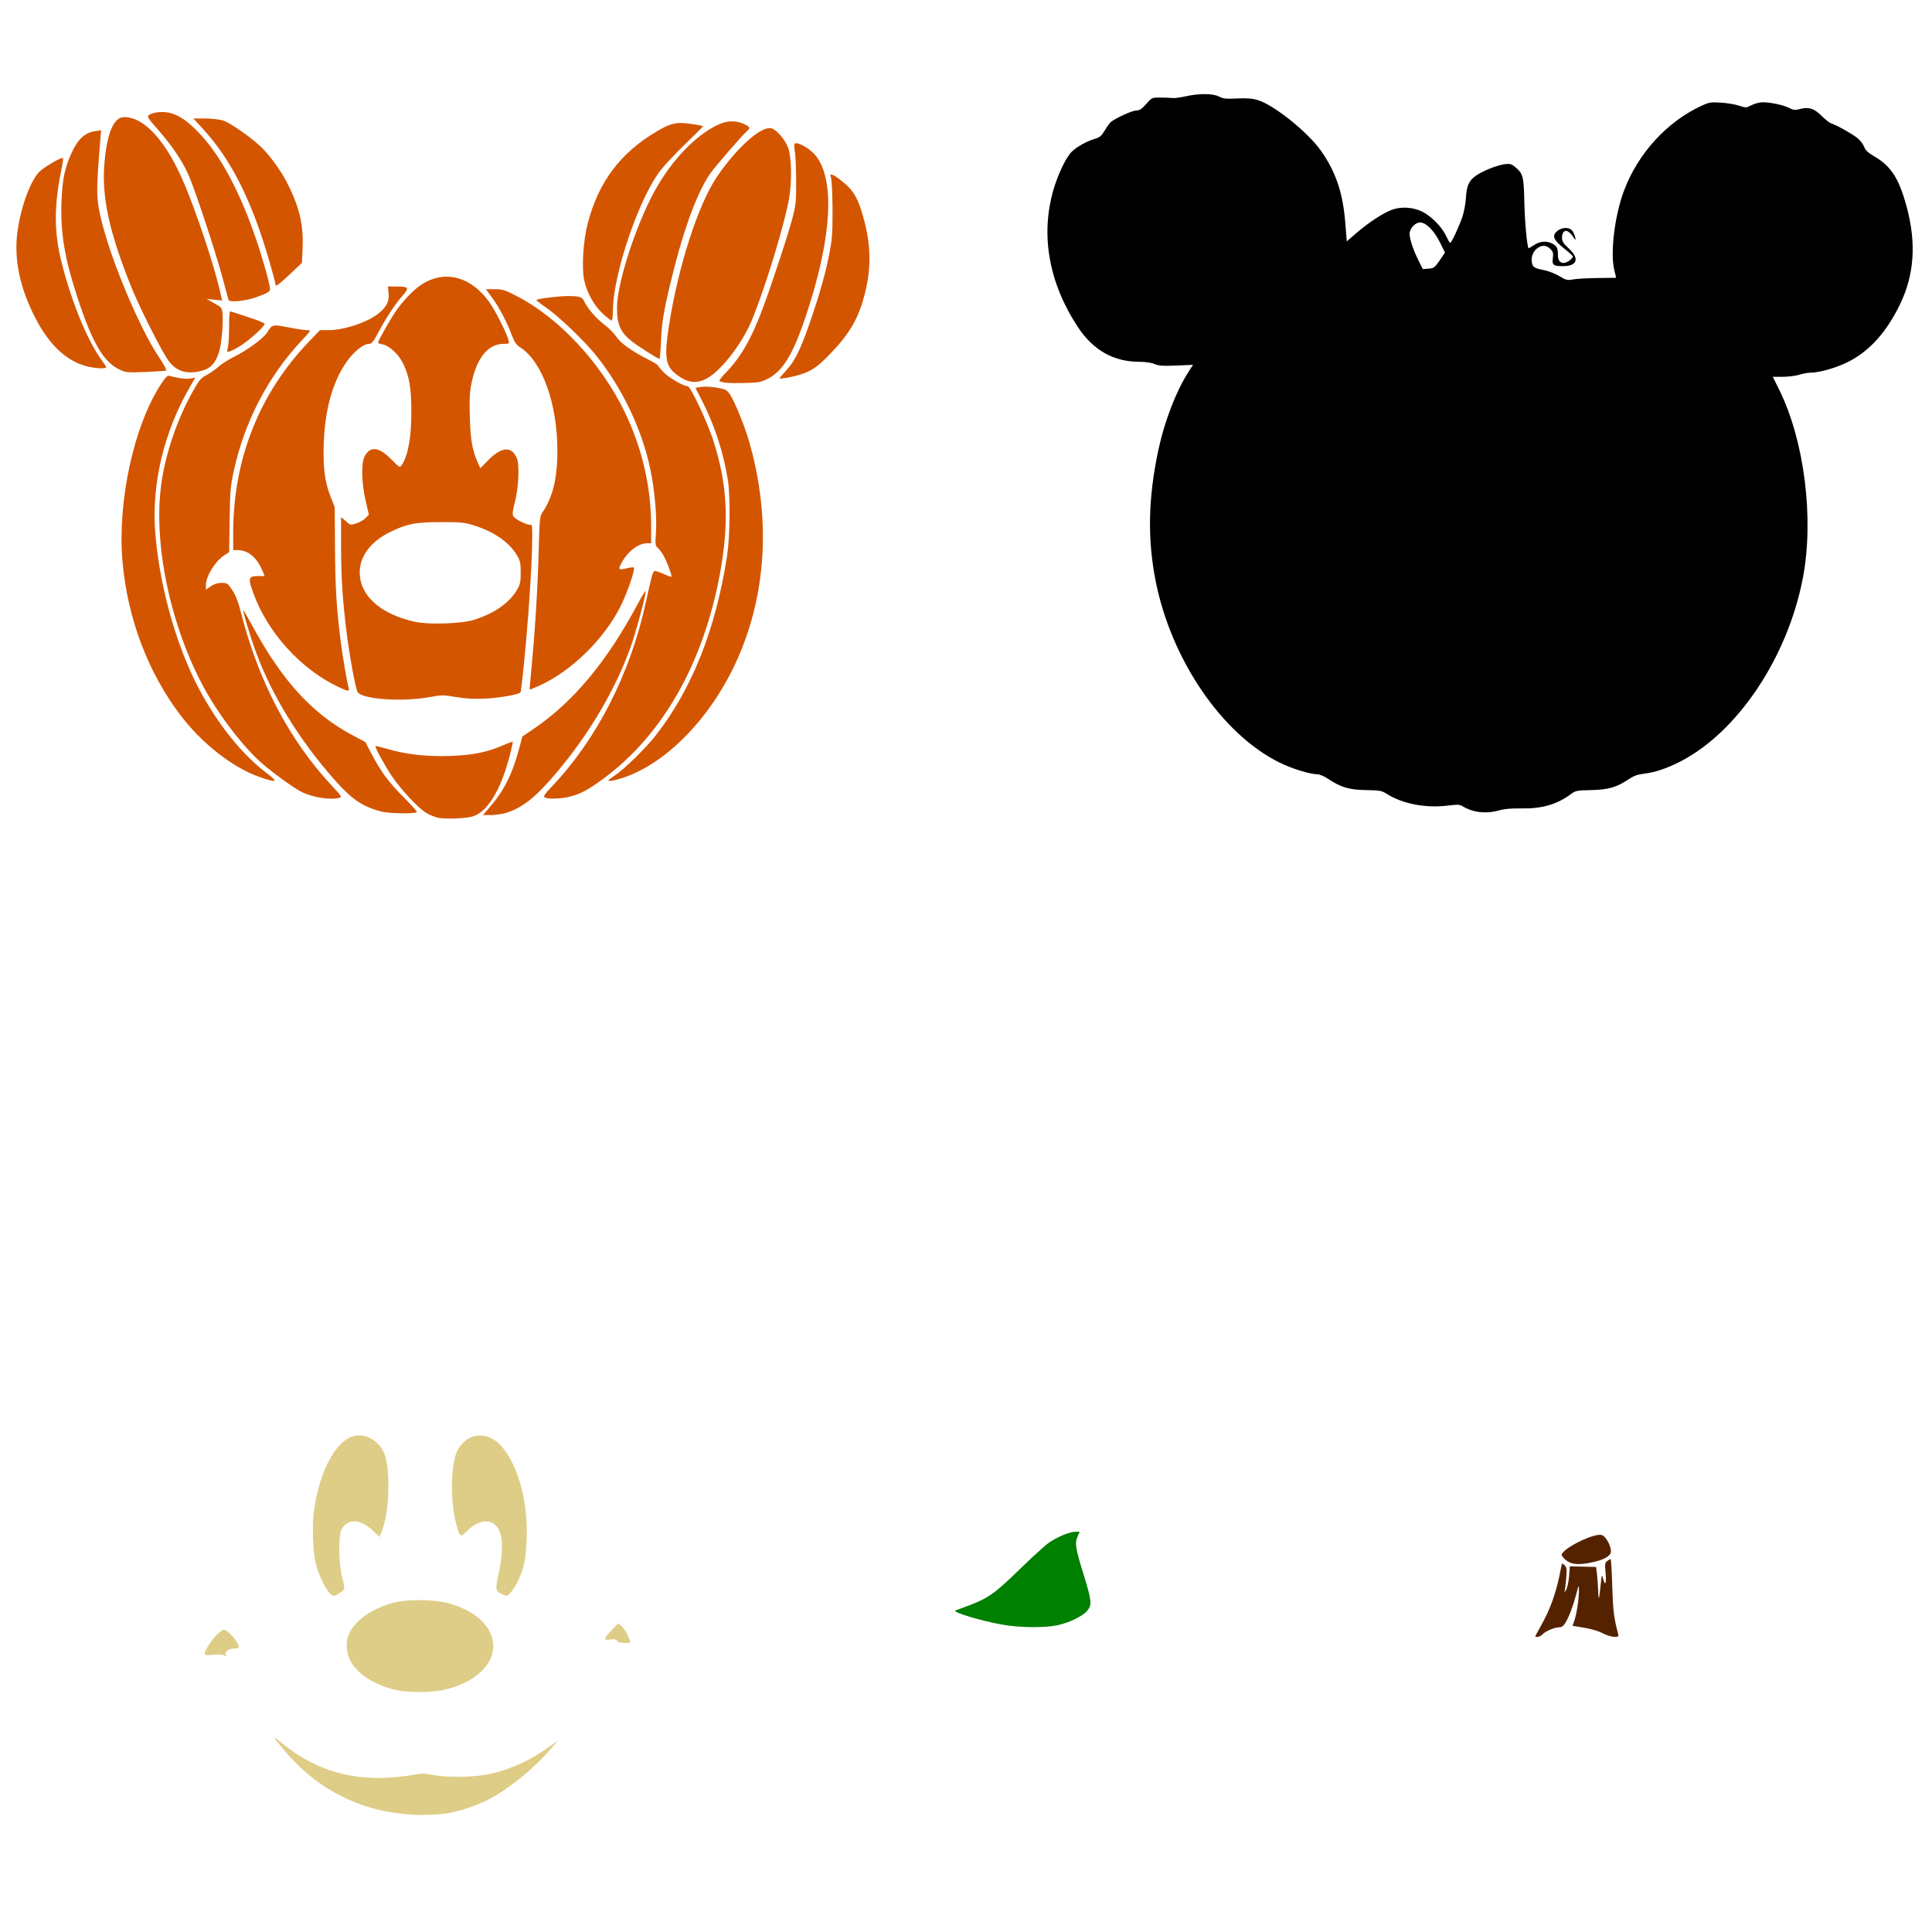 <?xml version="1.0" encoding="UTF-8" standalone="no"?>
<!-- Created with Inkscape (http://www.inkscape.org/) -->

<svg
   xmlns:dc="http://purl.org/dc/elements/1.1/"
   xmlns:cc="http://creativecommons.org/ns#"
   xmlns:rdf="http://www.w3.org/1999/02/22-rdf-syntax-ns#"
   xmlns:svg="http://www.w3.org/2000/svg"
   xmlns="http://www.w3.org/2000/svg"
   xmlns:sodipodi="http://sodipodi.sourceforge.net/DTD/sodipodi-0.dtd"
   xmlns:inkscape="http://www.inkscape.org/namespaces/inkscape"
   width="1080"
   height="1080"
   id="svg2"
   version="1.1"
   inkscape:version="0.47 r22583"
   sodipodi:docname="MickeyJackOLantern.svg">
  <defs
     id="defs4">
    <inkscape:perspective
       sodipodi:type="inkscape:persp3d"
       inkscape:vp_x="0 : 526.18109 : 1"
       inkscape:vp_y="0 : 1000 : 0"
       inkscape:vp_z="744.09448 : 526.18109 : 1"
       inkscape:persp3d-origin="372.04724 : 350.78739 : 1"
       id="perspective10" />
    <inkscape:perspective
       id="perspective2820"
       inkscape:persp3d-origin="0.5 : 0.33333333 : 1"
       inkscape:vp_z="1 : 0.5 : 1"
       inkscape:vp_y="0 : 1000 : 0"
       inkscape:vp_x="0 : 0.5 : 1"
       sodipodi:type="inkscape:persp3d" />
    <inkscape:perspective
       id="perspective2944"
       inkscape:persp3d-origin="0.5 : 0.33333333 : 1"
       inkscape:vp_z="1 : 0.5 : 1"
       inkscape:vp_y="0 : 1000 : 0"
       inkscape:vp_x="0 : 0.5 : 1"
       sodipodi:type="inkscape:persp3d" />
  </defs>
  <sodipodi:namedview
     id="base"
     pagecolor="#ffffff"
     bordercolor="#666666"
     borderopacity="1.0"
     inkscape:pageopacity="0.0"
     inkscape:pageshadow="2"
     inkscape:zoom="0.22685185"
     inkscape:cx="-123.453"
     inkscape:cy="237.44024"
     inkscape:document-units="in"
     inkscape:current-layer="layer1"
     showgrid="false"
     units="in"
     inkscape:showpageshadow="false"
     borderlayer="false"
     inkscape:window-width="1024"
     inkscape:window-height="742"
     inkscape:window-x="1148"
     inkscape:window-y="-4"
     inkscape:window-maximized="1" />
  <g
     inkscape:label="Layer 1"
     inkscape:groupmode="layer"
     id="layer1"
     transform="translate(0,27.64)">
    <path
       id="path2956"
       style="fill:#000000"
       d="m 804.772,117.936 2.997,-4.369 -2.795,-5.656 c -3.247,-6.571 -7.815,-11.185 -11.071,-11.185 -2.463,0 -5.119,2.455 -5.852,5.409 -0.57,2.296 1.662,9.443 5.036,16.126 l 2.277,4.51 3.205,-0.233 c 2.949,-0.215 3.445,-0.583 6.203,-4.602 z m 18.185,307.516 c -1.796,-0.561 -4.135,-1.589 -5.197,-2.286 -1.701,-1.115 -2.78,-1.165 -9.03,-0.419 -11.839,1.414 -24.79,-1.096 -33.224,-6.438 -3.125,-1.979 -4.011,-2.15 -11.835,-2.283 -9.496,-0.162 -14.198,-1.545 -21.143,-6.218 -2.136,-1.437 -4.825,-2.613 -5.975,-2.613 -4.159,0 -14.318,-3.111 -21.169,-6.484 -32.103,-15.802 -60.487,-57.248 -69.29,-101.175 -4.767,-23.785 -4.287,-46.993 1.53,-74.027 3.374,-15.682 9.836,-32.45 16.547,-42.942 l 2.729,-4.266 -9.291,0.395 c -7.515,0.32 -9.855,0.158 -12.247,-0.847 -1.801,-0.757 -5.095,-1.242 -8.429,-1.242 -14.372,0 -25.801,-6.433 -34.322,-19.319 -16.275,-24.611 -21.081,-51.471 -13.741,-76.799 2.557,-8.822 7.08,-18.227 10.266,-21.344 2.881,-2.819 8.551,-5.948 13.229,-7.303 2.441,-0.707 3.476,-1.622 5.252,-4.644 1.216,-2.07 2.781,-4.206 3.477,-4.746 2.952,-2.292 11.96,-6.336 14.116,-6.336 1.832,0 3.028,-0.785 5.528,-3.627 3.189,-3.625 3.193,-3.627 8.058,-3.591 2.677,0.02 5.727,0.14 6.777,0.268 1.05,0.128 4.314,-0.312 7.254,-0.977 7.428,-1.68 15.363,-1.608 18.676,0.168 2.184,1.171 3.833,1.345 9.964,1.05 5.336,-0.257 8.487,-0.022 11.514,0.858 8.952,2.602 27.942,17.797 35.42,28.34 8.221,11.59 12.249,23.416 13.581,39.862 l 0.875,10.813 5.379,-4.648 c 7.063,-6.103 15.519,-11.583 20.351,-13.188 5.055,-1.679 11.372,-1.226 16.344,1.171 4.977,2.4 11.055,8.536 13.394,13.524 1.026,2.188 2.068,3.991 2.317,4.009 0.697,0.048 4.997,-9.118 6.831,-14.561 0.904,-2.683 1.8,-7.455 1.992,-10.604 0.415,-6.825 1.654,-9.618 5.468,-12.329 3.829,-2.721 11.958,-5.984 16.209,-6.507 3.001,-0.369 3.796,-0.147 5.945,1.661 4.331,3.644 4.73,5.201 5.033,19.659 0.226,10.768 1.502,24.577 2.367,25.615 0.105,0.126 1.481,-0.647 3.059,-1.718 3.255,-2.209 6.985,-2.511 10.236,-0.83 2.532,1.31 3.109,2.525 3.109,6.554 0,4.512 3.3,5.634 7.063,2.402 0.735,-0.631 1.336,-1.408 1.336,-1.727 0,-0.319 -2.234,-2.357 -4.965,-4.531 -5.994,-4.77 -6.918,-7.067 -3.888,-9.673 2.489,-2.141 6.567,-2.358 8.294,-0.442 0.662,0.735 1.439,2.367 1.725,3.627 0.519,2.283 0.514,2.281 -1.495,-0.573 -2.904,-4.125 -5.779,-3.481 -5.779,1.296 0,1.815 0.84,3.099 3.818,5.837 6.141,5.646 4.676,9.869 -3.415,9.844 -5.295,-0.016 -6.064,-0.653 -5.537,-4.587 0.364,-2.713 0.144,-3.515 -1.381,-5.04 -2.214,-2.214 -4.855,-2.318 -7.431,-0.292 -2.338,1.839 -3.473,4.951 -2.896,7.94 0.504,2.612 1.322,3.107 7.02,4.251 2.367,0.475 6.147,1.974 8.4,3.331 3.717,2.238 4.416,2.406 7.532,1.811 1.889,-0.361 8.093,-0.713 13.787,-0.784 l 10.352,-0.128 -1.083,-4.582 c -2.276,-9.629 0.338,-30.533 5.537,-44.286 7.788,-20.602 23.797,-38.179 42.923,-47.129 4.554,-2.131 5.401,-2.277 11.181,-1.923 3.439,0.21 8.003,0.974 10.142,1.697 3.787,1.281 3.97,1.274 7.032,-0.289 1.729,-0.882 4.469,-1.604 6.089,-1.604 4.534,0 11.643,1.506 14.862,3.148 2.489,1.27 3.358,1.36 6.063,0.632 4.904,-1.32 7.935,-0.36 12.142,3.848 2.039,2.04 4.491,3.941 5.448,4.225 2.731,0.811 11.377,5.657 14.492,8.123 1.555,1.23 3.253,3.417 3.775,4.86 0.723,2 2.102,3.298 5.8,5.461 9.394,5.494 13.799,12.425 18.093,28.472 5.379,20.099 4.157,37.631 -3.772,54.105 -7.586,15.763 -17.415,26.582 -29.518,32.491 -6.715,3.279 -15.834,5.803 -21.034,5.823 -1.173,0.005 -3.819,0.52 -5.88,1.145 -2.062,0.625 -6.218,1.137 -9.236,1.137 l -5.488,0 3.682,7.444 c 13.978,28.262 19.448,71.787 13.172,104.795 -8.487,44.637 -36.664,86.701 -69.046,103.079 -7.286,3.685 -13.975,5.888 -19.915,6.56 -3.414,0.386 -5.638,1.192 -8.372,3.031 -6.759,4.549 -11.534,5.935 -21.059,6.116 -7.777,0.148 -8.76,0.331 -11.071,2.067 -7.81,5.864 -16.234,8.362 -27.585,8.18 -5.915,-0.094 -9.833,0.238 -12.722,1.079 -4.991,1.453 -10.66,1.488 -15.124,0.093 z" />
    <path
       style="fill:#008000"
       d="m 591,880.901 c 6.664,-1.405 14.179,-5.036 16.751,-8.092 2.755,-3.275 2.535,-5.595 -1.894,-19.917 -4.665,-15.087 -5.093,-17.689 -3.524,-21.444 l 1.187,-2.841 -2.443,0.018 c -3.168,0.024 -9.875,2.804 -14.678,6.084 -2.09,1.428 -9.64,8.294 -16.779,15.259 -13.744,13.409 -17.401,15.954 -29.155,20.296 -2.862,1.057 -5.719,2.119 -6.349,2.359 -2.24,0.855 14.026,5.765 26.342,7.951 9.479,1.683 23.405,1.832 30.541,0.327 z"
       id="path2964" />
    <path
       id="path3215"
       style="fill:#decd87"
       d="m 126.146,897.256 c -0.624,-1.626 1.868,-3.345 4.892,-3.375 1.562,-0.015 2.482,-0.406 2.482,-1.055 0,-1.51 -4.238,-7.108 -6.506,-8.594 -1.894,-1.241 -2.043,-1.21 -4.787,0.989 -2.88,2.309 -7.795,9.594 -7.795,11.554 0,0.864 0.946,0.982 4.772,0.595 2.774,-0.28 5.252,-0.163 5.917,0.281 1.509,1.006 1.556,0.988 1.026,-0.395 z m 225.742,-8.367 c -1.337,-3.517 -2.881,-6.093 -4.564,-7.616 l -1.668,-1.51 -3.755,3.936 c -4.575,4.796 -4.735,5.751 -0.855,5.131 2.146,-0.343 3.163,-0.147 3.911,0.754 0.642,0.774 2.223,1.218 4.335,1.218 3.232,0 3.303,-0.053 2.596,-1.914 z m -103.998,28.2 c 3.237,-0.661 8.327,-2.368 11.312,-3.794 25.457,-12.164 20.695,-36.873 -8.623,-44.748 -8.007,-2.151 -22.696,-2.31 -30.399,-0.33 -11.47,2.949 -21.333,9.667 -24.846,16.922 -2.399,4.955 -1.9,11.761 1.234,16.844 4.275,6.933 13.777,12.669 25.139,15.174 6.367,1.404 19.129,1.37 26.183,-0.069 z m 3.205,68.73 c 7.037,-1.335 15.096,-4.059 21.441,-7.247 11.266,-5.661 25.979,-17.548 35.474,-28.662 l 3.78,-4.425 -6.101,4.256 c -11.144,7.774 -22.605,12.659 -34.643,14.767 -8.084,1.416 -21.942,1.441 -29.229,0.054 -4.767,-0.908 -6.4,-0.911 -10.948,-0.02 -2.94,0.576 -9.296,1.274 -14.125,1.551 -22.715,1.303 -42.594,-5.371 -60.297,-20.243 -4.76,-3.999 -3.966,-2.608 3.518,6.16 19.299,22.612 45.533,34.671 75.974,34.924 5.177,0.043 11.504,-0.422 15.156,-1.115 z M 191.762,861.465 c 0.987,-0.987 0.938,-1.839 -0.408,-7.08 -2.188,-8.521 -2.331,-24.029 -0.253,-27.463 3.634,-6.005 10.631,-5.418 17.797,1.494 l 3.226,3.111 1.224,-2.929 c 4.32,-10.34 5.129,-34.934 1.44,-43.779 -2.526,-6.056 -8.18,-10.072 -14.178,-10.072 -11.263,0 -21.888,17.993 -25.178,42.639 -1.085,8.126 -0.467,23.257 1.206,29.515 1.603,5.999 5.026,13.207 7.536,15.869 1.919,2.036 2.098,2.077 4.234,0.972 1.227,-0.634 2.736,-1.659 3.353,-2.276 z m 97.925,-5.535 c 3.219,-6.787 4.317,-12.283 4.733,-23.669 0.747,-20.476 -4.716,-40.566 -13.932,-51.243 -7.753,-8.982 -18.991,-8.152 -24.564,1.814 -4.137,7.398 -4.446,29.52 -0.594,42.619 1.838,6.252 2.065,6.377 5.445,2.997 5.915,-5.915 12.422,-7.296 16.265,-3.452 4.258,4.258 4.702,12.976 1.439,28.252 -1.69,7.912 -1.49,8.667 2.785,10.543 2.173,0.953 2.4,0.878 4.421,-1.453 1.172,-1.352 2.973,-4.235 4.003,-6.407 z" />
    <path
       id="path2958"
       style="fill:#d45500"
       d="m 264.186,428.763 c 8.302,-2.465 15.744,-14.656 20.782,-34.049 1.061,-4.085 1.807,-7.551 1.656,-7.701 -0.15,-0.15 -2.279,0.613 -4.73,1.697 -9.29,4.109 -17.435,5.791 -30.137,6.226 -13.278,0.454 -24.43,-0.791 -35.319,-3.945 -3.458,-1.001 -6.397,-1.711 -6.531,-1.577 -0.49,0.49 4.715,10.11 8.892,16.433 5.006,7.579 15.122,18.415 19.688,21.091 1.753,1.027 4.683,2.183 6.511,2.569 4.062,0.857 15.254,0.423 19.188,-0.745 z m 19.359,-2.177 c 9.216,-3.185 16.231,-8.894 27.833,-22.652 18.012,-21.358 32.393,-45.715 41.02,-69.477 2.908,-8.01 8.558,-28.914 8.533,-31.573 -0.006,-0.692 -1.929,2.349 -4.272,6.758 -17.222,32.411 -36.211,55.199 -58.633,70.365 l -6.033,4.081 -1.751,6.597 c -3.797,14.304 -8.466,23.631 -16.476,32.914 l -3.788,4.39 4.825,-0.025 c 2.653,-0.014 6.588,-0.634 8.743,-1.379 z m -50.519,-0.224 c 0.265,-0.266 -2.915,-3.873 -7.066,-8.017 -8.557,-8.542 -12.957,-14.447 -18.123,-24.323 l -3.586,-6.856 -6.682,-3.529 c -22.62,-11.948 -39.483,-30.214 -56.153,-60.824 -2.801,-5.144 -5.21,-9.353 -5.352,-9.353 -0.592,0 3.851,14.806 7.07,23.561 8.846,24.061 24.098,48.863 43.736,71.117 9.84,11.151 15.972,15.284 26.646,17.96 4.203,1.054 18.529,1.248 19.509,0.264 z m -43.322,-8.011 c 1.559,-0.418 1.184,-1.011 -4.455,-7.052 -23.591,-25.277 -40.968,-58.537 -50.687,-97.016 -1.394,-5.517 -2.838,-9.206 -4.71,-12.026 -2.56,-3.856 -2.869,-4.068 -5.955,-4.068 -2.202,0 -4.154,0.61 -6.034,1.886 l -2.779,1.886 0.008,-2.458 c 0.015,-5.049 5.253,-13.5 10.437,-16.843 l 2.559,-1.65 0.269,-17.943 c 0.237,-15.816 0.504,-19.032 2.251,-27.13 5.96,-27.622 19.127,-52.989 37.993,-73.19 5.416,-5.799 5.422,-5.811 3.1,-5.811 -1.28,0 -5.981,-0.705 -10.448,-1.567 -8.946,-1.726 -9.086,-1.694 -11.832,2.75 -2.043,3.305 -10.809,9.768 -18.608,13.718 -3.401,1.723 -7.331,4.223 -8.733,5.556 -1.402,1.333 -4.304,3.375 -6.449,4.536 -3.51,1.901 -4.332,2.892 -8.219,9.912 -8.421,15.207 -14.619,33.35 -17.098,50.05 -4.864,32.761 4.346,78.365 22.91,113.44 8.509,16.076 22.65,34.621 33.626,44.096 6.1,5.266 17.52,13.506 21.492,15.507 6.366,3.207 16.248,4.788 21.362,3.417 z m 128.893,-0.686 c 6.16,-1.574 10.199,-3.747 18.884,-10.162 33.07,-24.424 55.831,-64.571 65.005,-114.659 5.271,-28.782 4.162,-49.89 -3.934,-74.826 -3.248,-10.004 -12.607,-29.778 -14.095,-29.778 -2.329,-0.002 -10.408,-4.633 -13.398,-7.682 -1.785,-1.82 -3.245,-3.58 -3.245,-3.912 0,-0.332 -2.491,-1.85 -5.536,-3.374 -8.924,-4.466 -15.532,-9.196 -17.783,-12.731 -1.129,-1.773 -4.1,-4.77 -6.601,-6.66 -4.555,-3.441 -9.614,-9.288 -11.341,-13.106 -1.084,-2.397 -2.595,-2.903 -8.7,-2.918 -5.626,-0.013 -17.995,1.53 -17.995,2.245 0,0.291 2.489,2.222 5.53,4.29 6.631,4.51 21.115,18.343 27.524,26.286 14.813,18.359 25.888,41.478 30.625,63.928 2.424,11.491 3.775,26.914 3.131,35.761 -0.436,5.995 -0.328,7.064 0.806,8.006 0.72,0.598 2.072,2.295 3.004,3.772 1.869,2.961 5.381,12.07 4.855,12.595 -0.183,0.183 -2.183,-0.526 -4.446,-1.574 -2.263,-1.048 -4.514,-1.753 -5.003,-1.565 -1.002,0.385 -1.557,2.393 -4.98,18.038 -8.595,39.281 -27.324,75.975 -52.077,102.035 -4.313,4.54 -5.218,5.881 -4.345,6.433 1.704,1.078 9.067,0.848 14.113,-0.442 z M 148.8,404.318 C 133.005,392.416 116.974,370.97 106.536,347.776 96.138,324.672 88.86,296.046 86.789,270.099 c -2.167,-27.14 4.85,-56.481 19.558,-81.773 l 2.836,-4.876 -2.631,0.494 c -2.334,0.438 -7.243,-0.171 -11.703,-1.452 -1.237,-0.355 -2.161,0.52 -4.825,4.572 -15.168,23.071 -24.425,65.518 -21.571,98.909 2.732,31.964 14.316,62.575 32.795,86.661 12.024,15.672 29.075,28.927 43.808,34.056 10.009,3.484 10.827,2.966 3.743,-2.371 z m 199.91,2.68 c 24.436,-8.311 49.15,-34.026 63.418,-65.987 16.45,-36.848 18.806,-79.248 6.749,-121.466 -2.599,-9.102 -8.144,-22.719 -10.905,-26.782 -1.67,-2.458 -2.384,-2.823 -7.193,-3.683 -2.937,-0.525 -6.847,-0.728 -8.689,-0.452 l -3.35,0.502 3.961,7.763 c 6.811,13.35 11.685,28.368 14.165,43.649 1.458,8.986 1.244,31.681 -0.4,42.376 -6.312,41.057 -19.566,74.497 -39.797,100.405 -5.758,7.375 -17.547,18.899 -23.286,22.763 -3.626,2.442 -3.921,2.815 -2.224,2.815 1.076,0 4.474,-0.856 7.552,-1.903 z M 241.022,361.907 c 5.733,-1.088 6.893,-1.079 13.944,0.1 5.485,0.917 10.124,1.171 16.175,0.884 8.067,-0.382 19.151,-2.346 19.877,-3.522 0.186,-0.301 1.043,-7.576 1.904,-16.166 3.578,-35.7 5.792,-78.645 3.997,-77.535 -1.258,0.777 -8.973,-2.899 -9.962,-4.747 -0.618,-1.155 -0.429,-2.981 0.78,-7.517 2.157,-8.094 2.785,-21.048 1.205,-24.829 -2.899,-6.937 -8.555,-6.578 -15.985,1.016 l -4.45,4.548 -1.476,-3.336 c -3.05,-6.894 -3.974,-12.188 -4.377,-25.068 -0.314,-10.025 -0.131,-13.975 0.878,-18.954 2.914,-14.38 9.279,-22.21 18.055,-22.21 3.072,0 3.152,-0.063 2.65,-2.1 -0.967,-3.923 -7.246,-16.361 -10.713,-21.219 -10.216,-14.316 -24.704,-18.164 -37.642,-9.996 -4.154,2.623 -10.046,8.622 -14.152,14.409 -3.059,4.312 -10.441,17.259 -10.441,18.31 0,0.234 1.233,0.656 2.741,0.939 3.693,0.693 8.966,5.685 11.368,10.762 3.433,7.256 4.498,13.414 4.55,26.307 0.059,14.447 -1.771,24.886 -5.309,30.285 -1.086,1.658 -1.155,1.621 -5.95,-3.174 -6.963,-6.963 -11.666,-7.502 -14.837,-1.701 -2.016,3.687 -1.78,14.876 0.521,24.803 l 1.817,7.837 -1.747,1.859 c -0.961,1.023 -3.258,2.374 -5.105,3.004 -3.345,1.14 -3.369,1.135 -6.012,-1.186 l -2.653,-2.33 0,15.961 c 0,17.662 0.807,30.371 3.093,48.702 1.554,12.464 4.762,30.021 6.019,32.947 1.852,4.311 25.185,5.961 41.236,2.916 z m -9.117,-41.959 c -19.299,-4.333 -30.788,-14.611 -30.817,-27.568 -0.021,-9.188 6.325,-17.513 17.373,-22.793 9.422,-4.502 13.834,-5.349 27.951,-5.364 11.107,-0.011 13.273,0.199 18.298,1.777 11.665,3.663 19.929,9.4 24.333,16.891 1.747,2.971 2.035,4.329 2.035,9.57 0,5.242 -0.289,6.599 -2.035,9.57 -4.339,7.38 -12.532,13.128 -23.925,16.785 -6.955,2.232 -25.496,2.864 -33.214,1.131 z m -36.942,37.223 c -0.956,-3.23 -3.505,-18.169 -4.592,-26.915 -2.306,-18.559 -2.925,-28.882 -3.092,-51.542 l -0.168,-22.91 -2.134,-5.334 c -3.399,-8.495 -4.46,-16.52 -3.991,-30.164 0.643,-18.705 4.751,-33.746 12.282,-44.969 4.088,-6.093 9.769,-10.77 13.082,-10.77 1.431,0 2.415,-1.232 5.264,-6.586 4.352,-8.181 9.27,-15.624 13.492,-20.421 3.854,-4.379 3.39,-5.032 -3.587,-5.05 l -4.66,-0.012 0.355,3.691 c 0.428,4.456 -0.844,7.259 -4.915,10.833 -5.993,5.262 -19.635,9.916 -29.029,9.902 l -4.43,-0.006 -6.384,6.687 c -27.657,28.972 -42.101,65.61 -42.101,106.791 l 0,9.463 2.482,0.017 c 5.934,0.04 10.781,4.092 13.911,11.627 l 1.189,2.863 -3.002,0 c -6.253,0 -6.504,0.797 -3.147,9.995 7.727,21.172 25.617,41.177 45.832,51.25 6.438,3.208 7.925,3.523 7.343,1.556 z m 106.824,-1.671 c 17.866,-8.101 36.15,-26.116 45.353,-44.689 3.51,-7.084 7.93,-19.989 7.237,-21.134 -0.164,-0.271 -1.588,-0.194 -3.166,0.173 -5.511,1.28 -5.784,1.121 -4.023,-2.331 3.375,-6.615 9.51,-11.474 14.488,-11.474 l 2.321,0 0,-9.505 c 0,-22.107 -5.084,-43.963 -14.929,-64.176 -13.283,-27.274 -36.464,-52.178 -59.876,-64.328 -6.983,-3.624 -8.197,-4.009 -12.652,-4.009 l -4.928,0 3.518,4.772 c 3.869,5.249 8.235,13.572 11.064,21.093 1.413,3.755 2.456,5.266 4.567,6.61 12.289,7.828 20.811,31.422 20.813,57.622 0.002,15.925 -2.559,26.32 -8.65,35.123 -1.131,1.634 -1.389,4.659 -1.797,20.997 -0.49,19.631 -1.95,43.568 -3.948,64.721 -0.625,6.62 -1.137,12.204 -1.137,12.407 0,0.645 0.68,0.424 5.744,-1.873 z M 428.516,184.451 c 8.765,-4.283 14.317,-13.007 21.313,-33.488 15.484,-45.328 17.418,-79.609 5.227,-92.643 -3.263,-3.489 -9.198,-6.652 -10.718,-5.713 -0.438,0.271 -0.442,1.988 -0.009,4.472 0.387,2.217 0.715,9.701 0.729,16.63 0.024,11.656 -0.148,13.255 -2.3,21.379 -2.405,9.078 -11.494,36.618 -16.506,50.012 -6.296,16.825 -12.256,27.129 -20.69,35.767 -2.659,2.724 -3.863,4.457 -3.238,4.664 2.807,0.927 4.788,1.067 13.212,0.932 7.988,-0.128 9.652,-0.386 12.98,-2.012 z m -34.035,-0.186 c 7.884,-3.816 19.994,-19.126 25.56,-32.313 7.271,-17.226 18.684,-54.528 21.135,-69.08 1.494,-8.871 1.336,-21.644 -0.336,-27.098 -1.649,-5.377 -7.386,-11.842 -10.509,-11.842 -6.252,0 -19.318,12.077 -29.654,27.408 -10.471,15.531 -21.595,50.121 -26.718,83.077 -2.701,17.375 -1.996,22.375 3.799,26.965 6.092,4.825 10.974,5.667 16.723,2.884 z m 53.021,-2.57 c 6.329,-2.04 9.66,-4.356 16.564,-11.519 11.117,-11.532 16.005,-20.073 19.496,-34.068 3.827,-15.342 3.239,-29.166 -1.943,-45.656 -2.668,-8.491 -5.198,-12.323 -11.292,-17.107 -4.636,-3.639 -6.898,-4.451 -5.898,-2.117 1.008,2.352 1.345,28.629 0.453,35.261 -1.499,11.139 -4.671,23.727 -10.09,40.04 -6.554,19.733 -9.928,27.042 -15.075,32.655 -2.172,2.369 -3.948,4.465 -3.948,4.658 0,0.583 7.545,-0.797 11.732,-2.147 z M 92.927,179.469 c 0.368,-0.228 -1.574,-3.759 -4.315,-7.847 -10.088,-15.042 -25.368,-50.946 -31.208,-73.332 -3.713,-14.233 -3.812,-17.629 -1.373,-47.03 l 0.501,-6.034 -3.3,0.443 c -5.341,0.716 -9.112,3.903 -12.401,10.48 -4.461,8.921 -6.04,16.101 -6.48,29.476 -0.564,17.142 1.862,31.498 8.99,53.185 8.246,25.089 14.413,35.703 23.261,40.033 3.659,1.791 4.272,1.851 14.737,1.454 6.006,-0.228 11.221,-0.6 11.589,-0.828 z m 20.471,-0.033 c 4.55,-1.351 6.941,-4.005 8.916,-9.897 1.427,-4.257 2.533,-15.546 2.097,-21.389 -0.281,-3.762 -0.353,-3.859 -4.615,-6.249 l -4.329,-2.428 4.338,0.433 4.338,0.433 -1.18,-5.255 C 119.841,121.192 109.907,91.31 102.971,74.952 92.938,51.291 80.776,37.823 69.443,37.823 c -5.713,0 -9.42,8.327 -10.973,24.647 -1.851,19.46 2.399,39.354 15.124,70.795 4.736,11.702 16.729,35.395 20.651,40.801 4.41,6.077 10.768,7.86 19.152,5.37 z m -54.051,-1.737 c 0,-0.338 -0.884,-1.799 -1.965,-3.245 -8.206,-10.983 -17.028,-32.206 -22.877,-55.041 -4.397,-17.163 -4.39,-32.26 0.025,-53.33 0.571,-2.725 0.87,-5.123 0.664,-5.329 -0.726,-0.726 -10.217,4.747 -13.126,7.569 -5.161,5.008 -10.839,20.868 -12.458,34.794 -1.612,13.864 1.232,28.436 8.543,43.785 8.245,17.307 18.433,27.328 30.855,30.345 4.473,1.087 10.339,1.342 10.339,0.45 z M 369.548,162.47 c 0.46,-11.159 1.858,-18.763 7.546,-41.04 6.112,-23.939 13.643,-43.454 20.275,-52.538 3.17,-4.342 17.342,-20.656 19.963,-22.979 2.302,-2.041 2.086,-2.617 -1.605,-4.293 -4.489,-2.038 -9.255,-1.893 -14.253,0.434 -13.783,6.416 -28.222,22.234 -37.785,41.393 -10.001,20.037 -18.78,48.534 -18.78,60.965 0,9.646 1.971,13.932 8.809,19.153 3.83,2.924 14.099,9.404 14.904,9.404 0.272,0 0.689,-4.724 0.927,-10.499 z m -236.223,3.871 c 4.907,-2.744 14.592,-11.342 14.592,-12.954 0,-0.445 -3.998,-2.091 -8.884,-3.658 -4.886,-1.566 -9.353,-3.028 -9.926,-3.248 -0.844,-0.324 -1.042,1.322 -1.042,8.659 0,4.982 -0.32,10.173 -0.71,11.535 -0.92,3.209 -0.303,3.175 5.971,-0.334 z m 209.294,-20.287 c 0.004,-19.979 14.367,-62.471 26.448,-78.244 2.329,-3.04 8.669,-9.8 14.089,-15.022 5.42,-5.222 9.855,-9.659 9.855,-9.86 0,-0.201 -3.006,-0.793 -6.681,-1.315 -8.147,-1.157 -11.215,-0.506 -18.898,4.011 -20.663,12.148 -32.873,28.381 -38.927,51.755 -2.486,9.599 -3.414,24.506 -1.96,31.505 1.435,6.912 5.587,14.406 10.434,18.836 2.329,2.128 4.55,3.87 4.936,3.87 0.386,0 0.702,-2.491 0.703,-5.536 z m -199.999,-7.347 c 6.545,-2.279 8.351,-3.299 8.351,-4.718 0,-2.321 -3.782,-15.974 -7.381,-26.649 C 134.344,79.92 123.449,59.435 111.41,46.834 104.956,40.078 100.202,36.784 95.052,35.497 c -3.991,-0.997 -9.525,-0.47 -11.69,1.114 -1.285,0.939 -0.919,1.548 4.91,8.177 8.07,9.176 14.041,18.115 17.408,26.06 3.874,9.141 14.889,42.543 18.569,56.309 1.74,6.509 3.318,12.313 3.508,12.897 0.462,1.428 9.158,0.64 14.864,-1.347 z m 20.771,-14.309 5.402,-5.096 0.353,-7.931 C 169.743,97.924 167.37,87.955 160.283,74.147 156.792,67.345 150.416,58.686 145.533,54.115 139.739,48.691 128.309,40.796 124.681,39.712 c -2.071,-0.619 -6.646,-1.125 -10.167,-1.125 l -6.402,0 5.413,5.917 c 15.879,17.359 27.257,40.049 37.066,73.919 1.889,6.522 3.434,12.382 3.434,13.023 0,1.456 1.734,0.151 9.366,-7.048 z" />
    <path
       id="path2950"
       style="fill:#552200"
       d="m 889.684,845.796 c 6.013,-1.274 9.443,-2.908 10.584,-5.041 1.254,-2.344 -2.254,-9.654 -4.959,-10.333 -3.833,-0.962 -18.101,5.55 -21.723,9.914 -0.909,1.095 -0.81,1.519 0.739,3.168 3.15,3.353 7.378,3.984 15.359,2.292 z m -27.515,40.306 c 1.435,-1.734 6.699,-4.041 9.267,-4.062 1.551,-0.012 2.515,-0.675 3.633,-2.498 1.97,-3.213 4.346,-9.511 6.121,-16.225 1.402,-5.304 1.413,-5.318 1.44,-1.909 0.036,4.635 -1.216,12.986 -2.512,16.747 l -1.058,3.071 2.768,0.42 c 6.962,1.057 10.984,2.136 14.374,3.856 2.016,1.023 4.819,1.861 6.229,1.863 2.425,0.004 2.534,-0.111 2.001,-2.097 -2.23,-8.311 -2.776,-12.835 -3.179,-26.342 -0.248,-8.294 -0.661,-15.069 -0.918,-15.056 -0.257,0.013 -1.111,0.511 -1.898,1.107 -1.271,0.963 -1.369,1.73 -0.881,6.938 0.559,5.968 -0.341,7.415 -1.522,2.445 -0.51,-2.147 -0.681,-1.639 -1.22,3.611 -0.923,8.993 -1.209,9.769 -1.409,3.818 -0.099,-2.94 -0.403,-7.175 -0.677,-9.412 l -0.497,-4.067 -7.344,-0.188 -7.344,-0.188 -0.417,5.515 c -0.229,3.033 -0.983,6.494 -1.676,7.691 -0.692,1.197 -1.072,1.566 -0.844,0.82 0.228,-0.746 0.637,-4.028 0.909,-7.293 0.433,-5.191 0.315,-6.117 -0.938,-7.373 -1.403,-1.406 -1.447,-1.364 -2.053,1.948 -2.37,12.949 -5.695,22.373 -11.524,32.663 -1.51,2.665 -2.745,4.984 -2.745,5.154 0,0.873 3.009,0.137 3.915,-0.958 z" />
  </g>
</svg>
